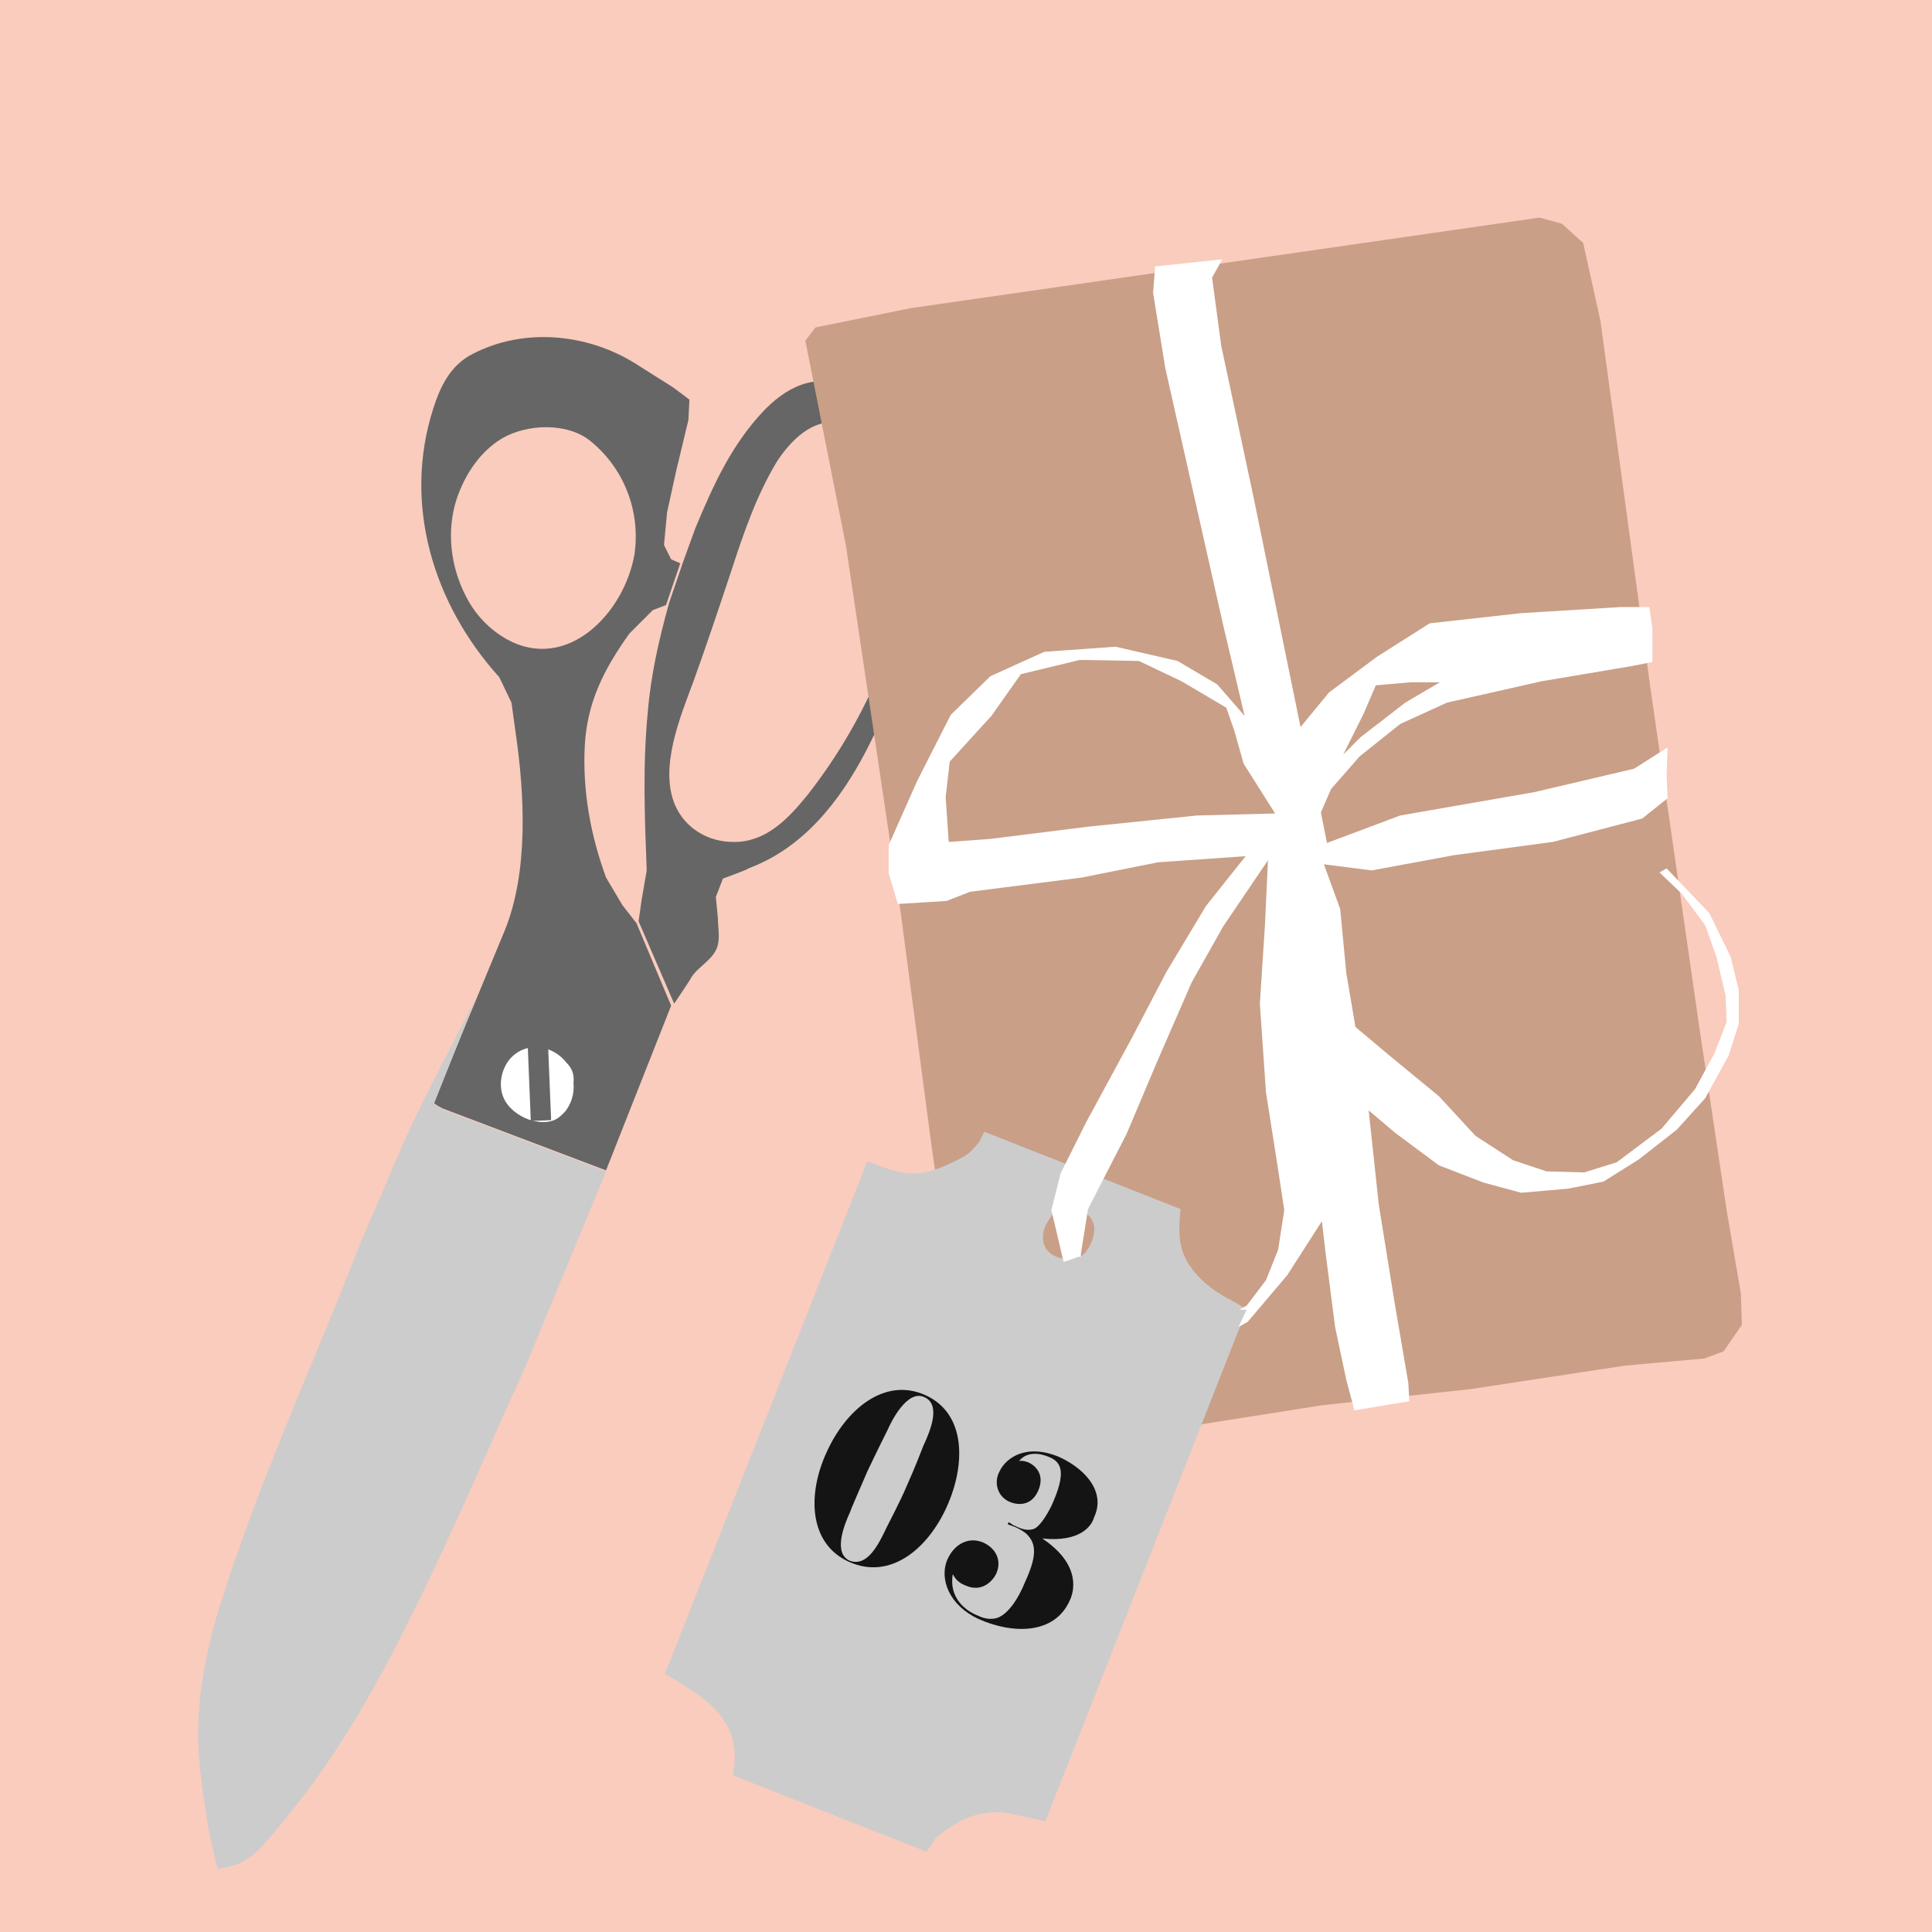 <?xml version="1.0" encoding="utf-8"?>
<!-- Generator: Adobe Illustrator 21.1.0, SVG Export Plug-In . SVG Version: 6.00 Build 0)  -->
<svg version="1.1" id="Ebene_1" xmlns="http://www.w3.org/2000/svg" xmlns:xlink="http://www.w3.org/1999/xlink" x="0px" y="0px"
	 viewBox="0 0 190 190" style="enable-background:new 0 0 190 190;" xml:space="preserve">
<style type="text/css">
	.st0{fill:#F9CCBD;}
	.st1{fill:none;}
	.st2{fill:#90807B;}
	.st3{fill:none;stroke:#FFFFFF;stroke-width:1.4;stroke-miterlimit:10;}
	.st4{fill:#598556;}
	.st5{fill:none;stroke:#598556;stroke-width:1.5;stroke-miterlimit:10;}
	.st6{fill:none;stroke:#F6B6A8;stroke-miterlimit:10;}
	.st7{fill:#F7022A;}
	.st8{fill:#F10C45;}
	.st9{fill:#C0022F;}
	.st10{fill:#FB2943;}
	.st11{fill:#FFFFFF;}
	.st12{fill:#B19B90;}
	.st13{fill:none;stroke:#045C5A;stroke-width:3;stroke-miterlimit:10;}
	.st14{fill:none;stroke:#336666;stroke-width:3;stroke-miterlimit:10;}
	.st15{fill:#CCCCCC;}
	.st16{fill:#333333;}
	.st17{opacity:0.9;}
	.st18{fill:#666666;}
	.st19{fill:none;stroke:#666666;stroke-width:2;stroke-miterlimit:10;}
	.st20{fill:#C99F87;}
	.st21{fill:#045C5A;}
	.st22{fill:#1F6357;}
	.st23{fill:none;stroke:#1F6357;stroke-width:1.4;stroke-miterlimit:10;}
	.st24{fill:none;stroke:#045C5A;stroke-width:1.4;stroke-miterlimit:10;}
	.st25{fill:#8FAE22;}
	.st26{fill:#88B378;}
	.st27{fill:none;stroke:#1F6357;stroke-width:1.3;stroke-miterlimit:10;}
	.st28{fill:none;stroke:#FFFFFF;stroke-width:2;stroke-miterlimit:10;}
	.st29{fill:none;stroke:#88B378;stroke-width:1.2;stroke-miterlimit:10;}
	.st30{fill:none;stroke:#8FAE22;stroke-miterlimit:10;}
	.st31{fill:#663333;}
	.st32{opacity:0.98;fill:#FFFFFF;}
	.st33{fill:#476D44;}
	.st34{fill:#365432;}
	.st35{fill:#A50231;}
	.st36{fill:none;stroke:#598556;}
	.st37{opacity:0.3;fill:#1A171B;}
	.st38{fill:none;stroke:#40663D;}
	.st39{fill:none;stroke:#1F6357;stroke-width:1.6;stroke-linecap:round;stroke-linejoin:round;}
	.st40{opacity:0.7;fill:#1F6357;}
	.st41{opacity:0.99;fill:#C99F87;}
	.st42{fill:none;stroke:#1F6357;stroke-width:3;}
	.st43{fill:none;stroke:#1F6357;}
	.st44{opacity:0.8;fill:#598556;}
	.st45{opacity:0.9;fill:#40663D;}
	.st46{opacity:0.86;fill:#365134;}
	.st47{opacity:0.96;fill:#598556;}
	.st48{opacity:0.5;fill:none;stroke:#598556;stroke-width:1.3;stroke-linecap:round;stroke-linejoin:round;}
	.st49{fill:none;stroke:#045C5A;stroke-width:2;stroke-miterlimit:10;}
	.st50{fill:none;stroke:#045C5A;stroke-miterlimit:10;}
	.st51{opacity:0.9;fill:#1F6357;}
	.st52{opacity:0.8;fill:#1F6357;}
	.st53{opacity:0.8;fill:#B19B90;}
	.st54{opacity:0.4;fill:#B19B90;}
	.st55{fill:none;stroke:#FFFFFF;stroke-linecap:round;stroke-linejoin:round;stroke-miterlimit:10;}
	.st56{fill:none;stroke:#FFFFFF;stroke-width:2;stroke-linecap:round;stroke-linejoin:round;stroke-miterlimit:10;}
	.st57{fill:none;stroke:#598556;stroke-width:1.6;}
	.st58{fill:none;stroke:#045C5A;stroke-width:1.2;stroke-miterlimit:10;}
	.st59{fill:none;stroke:#FFFFFF;stroke-width:2.6;stroke-miterlimit:10;}
	.st60{fill:none;stroke:#666666;}
	.st61{opacity:0.98;fill:#598556;}
	.st62{fill:#B6BAB6;}
	.st63{fill:none;stroke:#FFFFFF;stroke-linecap:round;stroke-linejoin:round;}
	.st64{fill:none;stroke:#045C5A;stroke-width:3;}
	.st65{opacity:0.3;fill:#1F6357;}
	.st66{opacity:0.6;fill:#1F6357;}
	.st67{opacity:0.4;fill:#1F6357;}
</style>
<rect class="st0" width="190" height="190"/>
<g>
	<g>
		<rect x="41.5" y="33.1" class="st1" width="26.3" height="81.9"/>
		<path class="st18" d="M62.6,90.8L61.2,89l-1.6-2.7c-1.5-4.1-2.3-8.4-2.1-12.8c0.2-4.4,1.9-7.7,4.4-11.2l2.3-2.3l1.3-0.5l1.4-4.1
			L66,55l-0.7-1.4l0.3-3.2l0.9-4.1l1.2-5l0.1-2l-1.6-1.2c0,0-3.8-2.4-3.8-2.4c-4.7-2.9-10.9-3.5-15.9-0.9c-2.2,1.1-3.2,3.2-3.9,5.4
			c-3,9.4,0,19.2,6.5,26.4l1.2,2.5c0,0,0.4,2.9,0.4,2.9c0.9,6.1,1.3,13.8-1.1,19.6l-7,16.9l0.9,0.5l16.1,6.1l6.4-16.2L62.6,90.8z
			 M49.9,62.9c-1.8-1-3.2-2.5-4.1-4.3c-1.5-2.9-1.9-6.4-0.9-9.5c0.8-2.4,2.3-4.7,4.5-6c2.4-1.4,6.4-1.6,8.7,0.3
			c3.3,2.7,4.9,6.9,4.3,11.1C61.4,60.3,55.8,66.1,49.9,62.9"/>
	</g>
	<g>
		<rect x="62.6" y="37.5" class="st1" width="32.7" height="61.4"/>
		<path class="st18" d="M93.7,57.6l-0.8-1.1l-0.8-0.8l-1.2-0.5c0.2-1.2,0.6-2.4,0.6-3.7c-0.1-2.5-0.8-5.1-1.9-7.3
			c-1.2-2.5-3.2-4.6-5.6-5.9c-3.3-1.7-6.2-0.6-8.7,1.9c-3.3,3.4-5.1,7.4-6.9,11.7l-1.2,3.3l-1.4,4.1c-1,3.6-1.8,7.1-2.1,10.8
			c-0.5,5.2-0.3,10.3-0.1,15.5l-0.5,2.9l-0.3,2.1l3.5,8.1c0,0,1.7-2.5,1.7-2.6c0.7-1.1,2.3-1.8,2.6-3.2c0.2-0.8,0-1.8,0-2.6
			l-0.2-2.1l0.7-1.8c0,0,2.5-0.9,2.5-1c5.4-2,9-6.6,11.6-11.6l2.9-5.8l1.2,0.3l1.3-0.3l1.2-1.4l3.7-8.3L93.7,57.6z M79.4,78.2
			c-1.8,2.2-3.9,4.5-7,4.6c-0.1,0-0.2,0-0.3,0c-2.4,0-4.7-1.3-5.7-3.6c-1.6-3.7,0.5-8.7,1.8-12.2c1.3-3.6,2.5-7.2,3.7-10.8
			c1.2-3.7,2.5-7.5,4.5-10.8c1.3-2,3.5-4.3,6.1-3.8C85,42,87,44.1,88,46.4c1,2.2,1.2,4.6,1.3,7c0,1.2,0,2.3-0.1,3.5
			c-0.2,1.4-0.5,2.7-0.9,4.1C86.5,67.2,83.4,73.1,79.4,78.2"/>
	</g>
	<g>
		<rect x="21.4" y="108.5" class="st1" width="38.3" height="75.3"/>
		<path class="st15" d="M42.7,108.5l-5.4,17l-6.9,23.1l-9,35.2c0,0,1.4-0.3,1.4-0.3c1.7-0.4,3-1.9,4-3.1c1.4-1.7,2.8-3.4,4.1-5.2
			c3.4-4.7,6.3-9.8,8.9-15c3.5-6.9,6.6-14,9.7-21c0.6-1.4,1.3-2.8,1.9-4.2c0.2-0.5,0.4-0.9,0.6-1.4l7.6-18.4l-16.1-6.1L42.7,108.5z"
			/>
	</g>
	<path class="st11" d="M55.7,104.5c-1.3-1.7-4-2.2-5.6-0.3c-0.8,1-1.1,2.5-0.6,3.7c0.4,1,1.4,1.8,2.5,2.2c0.9,0.3,2,0.4,2.8-0.1
		c0.3-0.2,0.5-0.4,0.7-0.6c0.7-0.8,1-1.9,0.9-2.9C56.5,105.6,56.2,105,55.7,104.5"/>
	<path class="st15" d="M46.8,98.2c-2.8,5.5-5.8,10.9-8.2,16.7c-1.3,3.2-2.8,6.3-4,9.5c-4.3,10.9-9.3,21.8-12.8,33
		c-0.1,0.3-0.2,0.6-0.3,0.9c-1.1,3.7-1.9,7.5-2,11.4c-0.1,3.5,0.5,6.8,1,10.2l0.9,3.9l9-35.2l6.9-23.1l5.4-17L46.8,98.2z"/>
	<g>
		<rect x="52.2" y="102.8" class="st1" width="1.7" height="7.4"/>
		<line class="st19" x1="52.9" y1="102.8" x2="53.2" y2="110.2"/>
	</g>
</g>
<g>
	<polygon class="st20" points="97.3,144.5 95.6,142.6 94.9,135.7 91.6,112.6 88.6,89.9 83.2,53.7 79.2,33.5 80.2,32.2 89.6,30.3 
		129.9,24.5 151.4,21.4 153.6,22 155.7,23.9 157.4,31.6 162.3,67.6 167.1,100.9 169.8,119 171.2,127.2 171.3,130.3 169.5,132.9 
		167.6,133.6 159.8,134.3 144.7,136.6 130,138.2 107.8,141.7 99.2,143.4 	"/>
	<path class="st15" d="M92,180.8c2.1-1.8,4.3-2.9,7.1-2.5c0.4,0.1,3.7,0.8,3.7,0.8c0.1-0.2,19.8-50.3,19.8-50.3c0-0.1-2-1.2-2.2-1.3
		c-1.2-0.7-2.5-1.7-3.3-2.9c-1.3-1.8-1.2-3.6-1-5.7l-19.3-7.6l-0.5,1c-0.6,0.7-1,1.2-1.8,1.6c-1.4,0.7-2.8,1.4-4.4,1.5
		c-1.7,0.1-3.2-0.6-4.8-1.2l-19.9,50.4c2.4,1.5,5.2,2.9,6.4,5.7c0.6,1.5,0.5,2.8,0.3,4.3l19,7.5L92,180.8z M102.6,121.3
		c0.1-0.8,0.6-1.4,1-2c0.1-0.2,0.2-0.3,0.4-0.4c0.7-0.4,2.1-0.1,2.8,0.4c0.5,0.4,0.7,0.8,0.8,1.3c0.1,0.9-0.3,1.9-0.9,2.6
		c-0.1,0.1-0.2,0.2-0.3,0.3c-0.1,0.1-0.2,0.1-0.3,0.1C104.4,124.2,102.3,123.4,102.6,121.3z"/>
	<path class="st11" d="M170.2,94.1l-2.1-4.3l-4.2-4.4l-0.7,0.4l2.2,2.1l2.3,3.1l1.1,3.1l0.9,3.8l0.1,2.6l-1.2,3.1l-1.9,3.5l-3.3,3.9
		l-4.4,3.3l-3.2,1l-3.7-0.1l-3.3-1.1l-3.7-2.4l-3.6-3.9l-4.5-3.7l-3.7-3.1l-0.9-5.3l-0.6-6.3l-1.6-4.4l4.7,0.6l8.1-1.5l9.7-1.3
		l8.8-2.3l2.5-2l-0.1-2.2l0.1-2.8l-3.3,2.1l-9.8,2.3l-13.2,2.3l-7.2,2.7l-0.6-3l1-2.3l2.8-3.2l4-3.2l4.6-2.1l9.3-2.1l8.9-1.5l2-0.4
		v-3.3l-0.3-2.1h-2.8l-9.8,0.6l-9,1l-5.2,3.3l-4.7,3.5l-2.8,3.4L123.3,49l-3.2-15l-0.9-6.7l1-1.8l-6.6,0.7l-0.2,2.6l1.2,7.4
		l5.7,25.3l2.1,8.9l-2.7-3.1l-3.9-2.3l-6.1-1.4l-7,0.5l-5.3,2.4l-3.9,3.8l-3.3,6.5l-2.8,6.3v2.8l0.9,3l4.8-0.3l2.3-0.9l11-1.4
		l7.5-1.5l8.6-0.6l-3.9,4.9l-3.9,6.5l-3.4,6.5l-4.5,8.3l-2.5,5l-0.9,3.6l1.2,5.1l1.5-0.5l0.2,0l0-0.3l0.7-4.4l3.8-7.4l3-7.1l3.4-7.8
		l3.1-5.5l4.4-6.5l-0.3,6.4l-0.5,7.7l0.6,8.7l1.1,7l0.7,4.6l-0.6,3.9l-1.2,3l-1.9,2.5l-0.7,0.4l0.7,0l-0.8,1.7l0.9-0.5l3.9-4.6
		l3.4-5.3l0.4,3.4l0.9,7l1.1,5.2l0.8,3l5.4-0.9l-0.1-1.8l-1.3-7.6l-1.6-9.9l-1-9.3l2.6,2.2l4.3,3.2l4.4,1.7l3.7,1l4.6-0.4l3.5-0.7
		l3.5-2.2l3.7-2.9l2.8-3.1l2.3-4.2l1-3.1v-3.3L170.2,94.1z M134.1,70.2l1.2-2.8l3.4-0.3h2.9l-3.4,2l-4.4,3.4l-1.7,1.7L134.1,70.2z
		 M117.7,80.2L107,81.3l-9.6,1.2l-4.1,0.3L93,78.4l0.4-3.5l4.1-4.5l2.9-4.1l5.8-1.4L112,65l4.2,2l4.4,2.6l0.8,2.3l0.9,3.2l3.1,4.9
		L117.7,80.2z"/>
</g>
<g class="st17">
	<path d="M81.3,142.8c1.9-4.2,5.7-7.4,9.7-5.6s4,6.8,2.1,11c-1.9,4.2-5.6,7.2-9.6,5.4S79.4,146.9,81.3,142.8z M87.2,150.2
		c0,0,1.4-2.7,1.9-3.9c0.9-2,1.7-4.1,1.7-4.1c0.8-1.7,1.7-4.1,0.1-4.8c-1.7-0.8-3.3,2.5-3.6,3.2c0,0-1.1,2.2-2,4.1
		c-0.6,1.4-1.7,3.9-1.7,4c-0.6,1.3-1.7,4.1,0,4.8C85.3,154.1,86.4,151.9,87.2,150.2z"/>
	<path d="M102.5,151.3c3.9,2.6,3.1,5.3,2.7,6.1c-1.5,3.4-5.7,3.3-9,1.8c-2.8-1.3-3.9-3.9-3-5.9c0.7-1.5,2.1-2.2,3.5-1.6
		c1.3,0.6,1.8,1.8,1.3,3c-0.3,0.7-1.4,2-3.1,1.2c-0.5-0.2-0.9-0.5-1.2-1.1c-0.4,2.3,1.2,3.6,2.5,4.1c0.6,0.3,1.3,0.4,1.9,0.2
		c1.1-0.4,2.1-2,2.7-3.5c1.1-2.4,1.2-3.7,0.2-4.7c-0.3-0.3-0.7-0.5-1.1-0.7c-0.3-0.1-0.5-0.2-0.8-0.3l0.1-0.2
		c0.2,0.1,0.4,0.3,0.7,0.4c0.6,0.3,1.3,0.5,1.9,0.2c0.5-0.3,1.1-1.2,1.6-2.2c1.5-3.3,1-4.3-0.2-4.8c-0.9-0.4-2.2-0.6-3,0.4
		c0.2-0.1,0.6,0,0.9,0.1c0.7,0.3,1.7,1.2,1,2.8c-0.7,1.6-2.1,1.4-2.8,1.1c-1.2-0.5-1.6-1.9-1-3c0.6-1.3,2.6-2.8,5.9-1.4
		c2.8,1.3,4.5,3.6,3.4,5.9C107.4,150,106.3,151.7,102.5,151.3z"/>
</g>
</svg>
